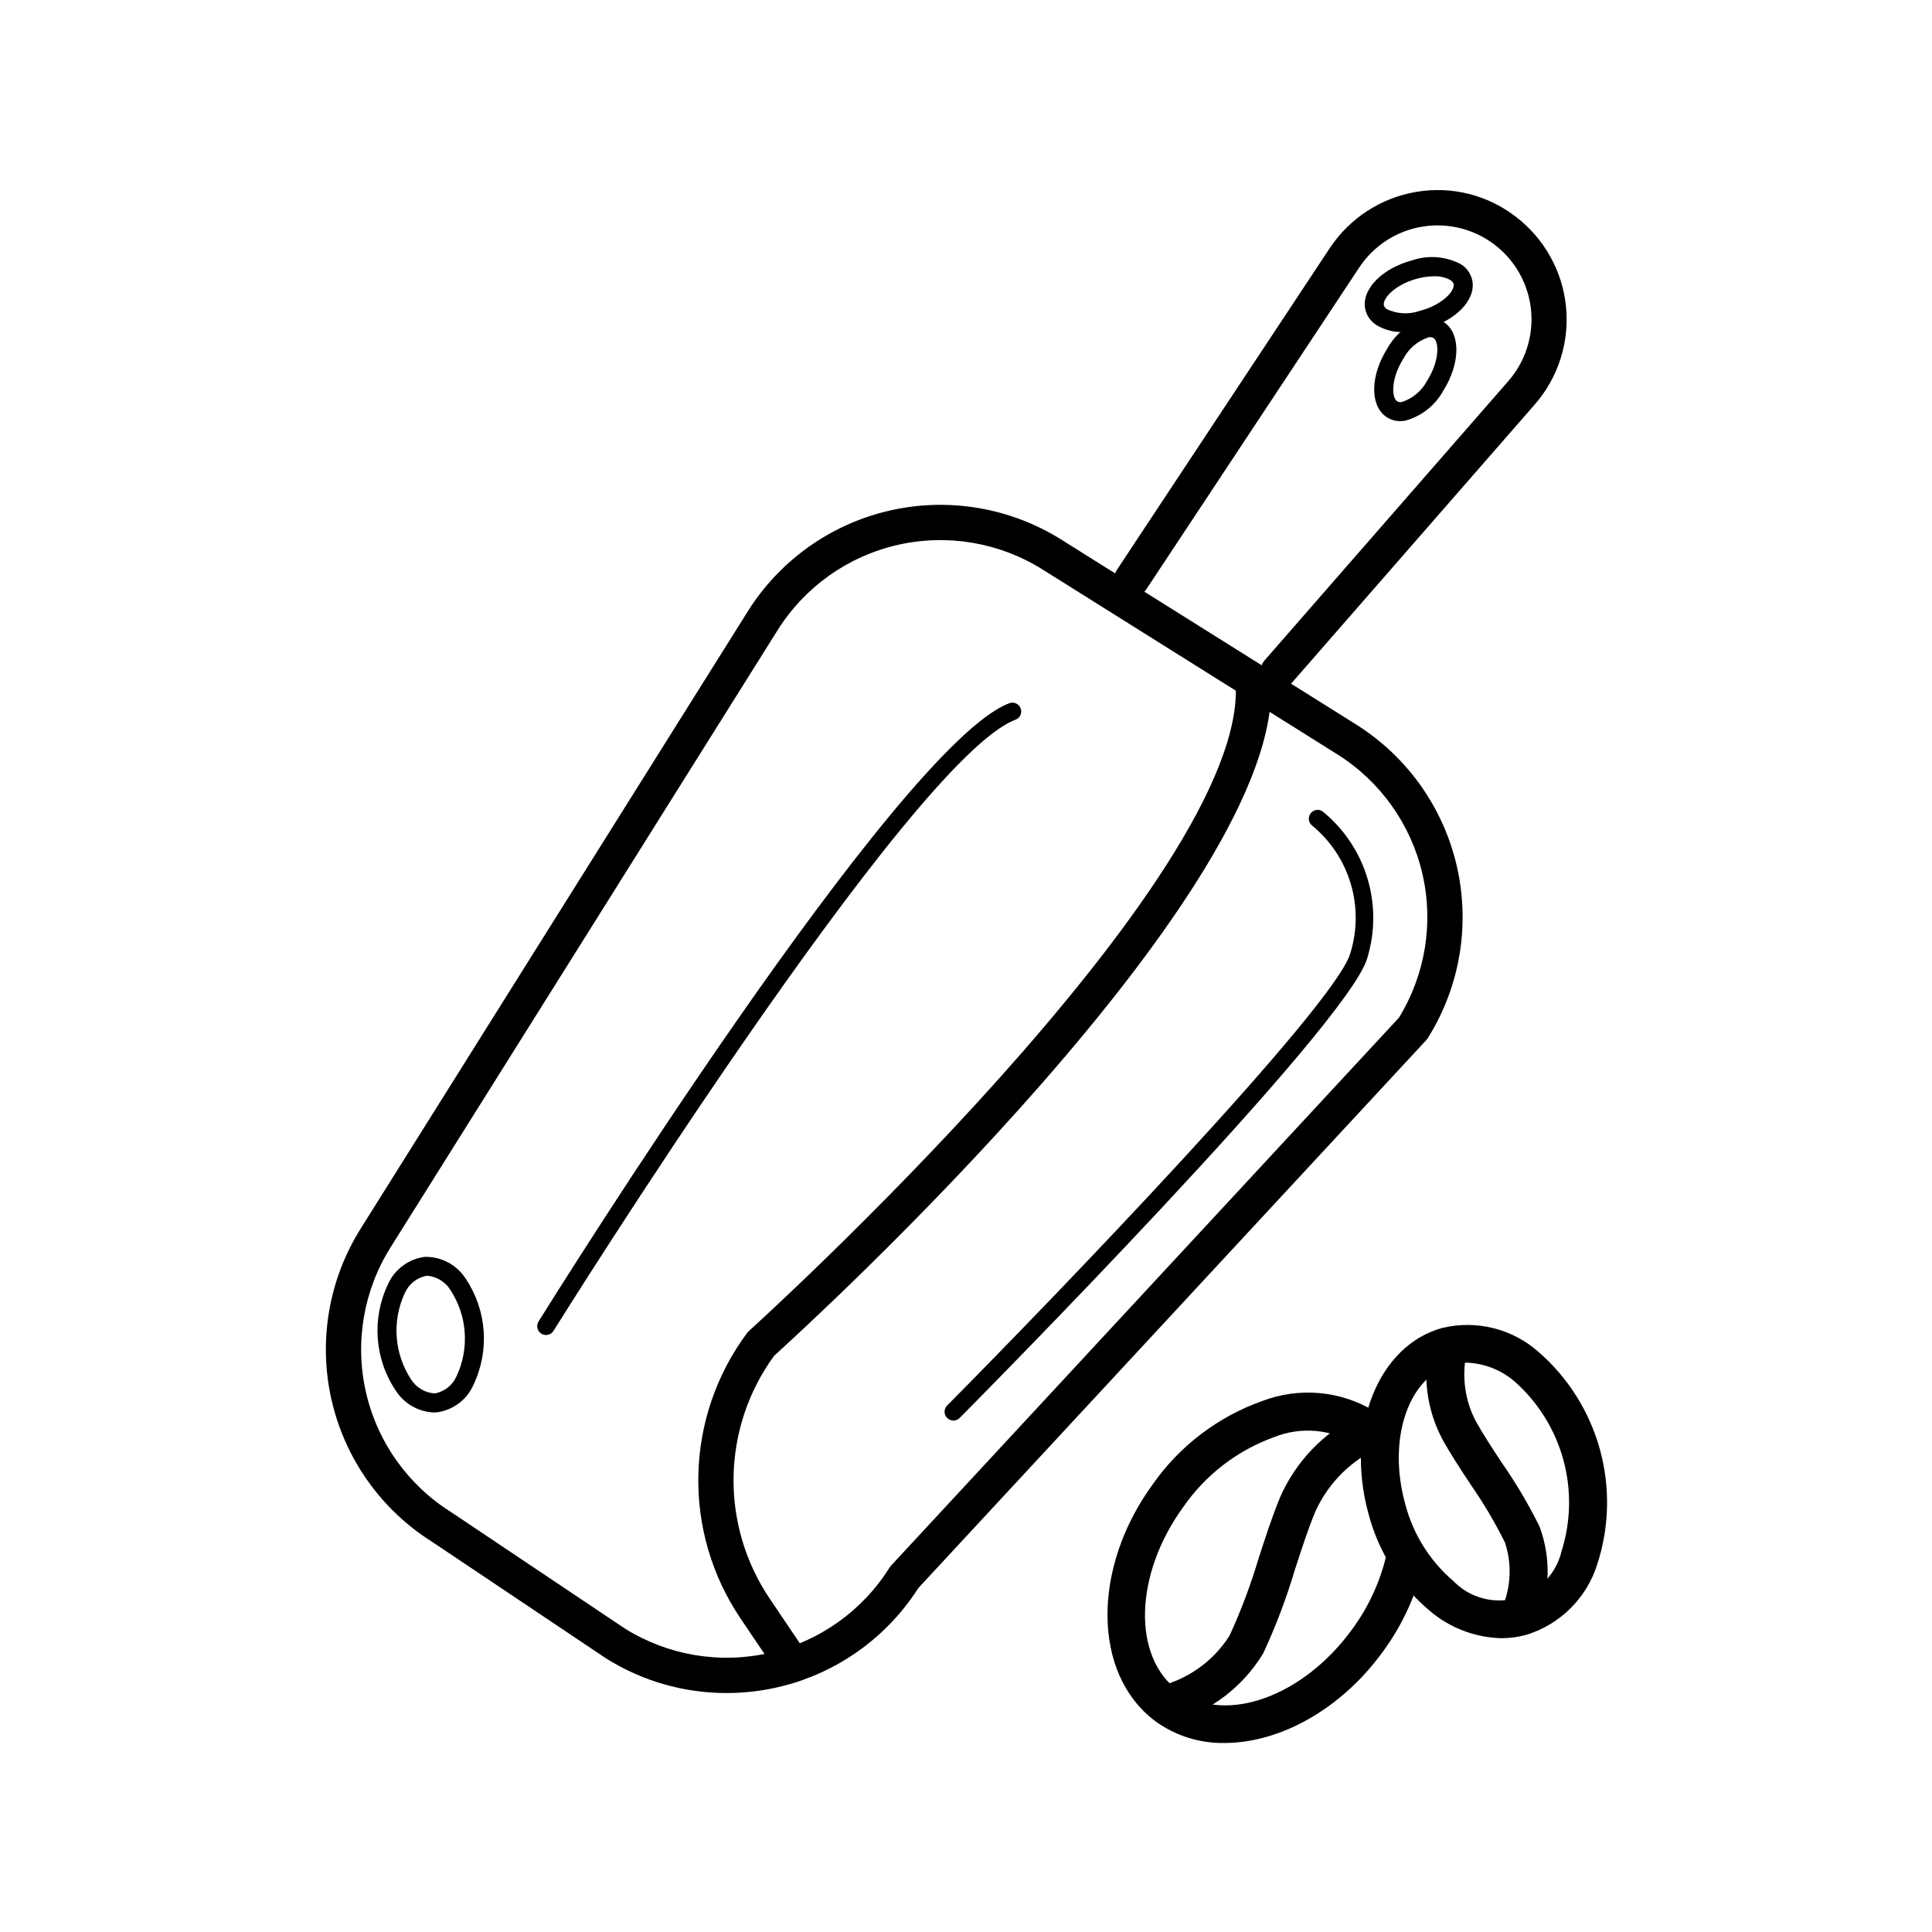 <?xml version="1.0" encoding="UTF-8"?>
<!-- Uploaded to: ICON Repo, www.svgrepo.com, Generator: ICON Repo Mixer Tools -->
<svg fill="#000000" width="800px" height="800px" version="1.1" viewBox="144 144 512 512" xmlns="http://www.w3.org/2000/svg">
 <g>
  <path d="m468.49 605.91c-6.477 0.105-12.82-1.863-18.105-5.617l-0.508-0.395c-16.324-12.453-16.555-40.344-0.402-62.527 7.148-10.203 17.301-17.926 29.039-22.094 9.734-3.707 20.629-2.75 29.57 2.598 0.078 0 1.445 0.961 1.445 0.961v-0.004c1.441 1.055 2.785 2.234 4.019 3.523l-7.254 6.988h0.004c-0.66-0.688-1.363-1.324-2.106-1.914l-0.625-0.441v-0.004c-6.519-4.238-14.691-5.035-21.906-2.141-9.73 3.512-18.133 9.961-24.035 18.457-13.043 17.91-13.648 39.805-1.348 48.805l0.441 0.324c12.379 8.477 32.715 1.121 45.605-16.645 4.586-6.219 7.777-13.355 9.363-20.918l9.879 1.977c-1.871 8.988-5.652 17.469-11.09 24.867-11.207 15.438-27.457 24.199-41.988 24.199z"/>
  <path d="m453.96 600.4c-2.519-0.004-4.652-1.867-4.988-4.363-0.34-2.5 1.219-4.859 3.648-5.531 7.059-2.117 13.133-6.684 17.121-12.879l0.234-0.457h0.004c2.996-6.566 5.531-13.336 7.586-20.254 1.75-5.398 3.562-10.98 5.637-16.039 4.125-9.465 11.465-17.16 20.719-21.727 2.539-1.133 5.512 0 6.648 2.535 1.141 2.535 0.012 5.512-2.519 6.656-6.891 3.523-12.371 9.297-15.527 16.363-1.93 4.703-3.68 10.102-5.371 15.32-2.199 7.398-4.926 14.633-8.16 21.645l-0.324 0.641v-0.004c-5.285 8.672-13.613 15.059-23.359 17.91-0.438 0.121-0.895 0.18-1.348 0.184z"/>
  <path d="m541.85 578.14c-6.984-0.176-13.695-2.754-19.004-7.297-7.957-6.715-13.625-15.742-16.219-25.828-6.156-22.422 2.609-44.438 19.527-49.082 9.078-2.207 18.664 0.184 25.641 6.398 7.824 6.832 13.461 15.816 16.211 25.832s2.488 20.621-0.75 30.488c-2.828 8.902-9.844 15.852-18.773 18.594-2.16 0.594-4.391 0.895-6.633 0.895zm-9.117-73.016c-1.32-0.004-2.637 0.172-3.91 0.52-11.562 3.18-17.16 19.641-12.48 36.703 2.031 8.047 6.508 15.262 12.82 20.648 2.832 2.918 6.621 4.719 10.672 5.078 4.051 0.355 8.098-0.754 11.398-3.129s5.637-5.859 6.582-9.816c2.504-7.883 2.668-16.324 0.477-24.301-2.188-7.977-6.641-15.145-12.82-20.648-3.543-3.09-8.039-4.871-12.738-5.055z"/>
  <path d="m546.93 576.61c-0.684 0-1.355-0.137-1.984-0.41-1.227-0.523-2.195-1.516-2.691-2.758-0.496-1.238-0.48-2.625 0.047-3.856 2.16-5.371 2.344-11.336 0.52-16.828-2.68-5.379-5.75-10.551-9.18-15.484-2.574-3.902-5.231-7.938-7.418-11.887-4.059-7.691-5.258-16.57-3.387-25.062 0.695-2.695 3.445-4.316 6.137-3.621 2.695 0.699 4.316 3.445 3.621 6.141-1.219 5.988-0.363 12.215 2.434 17.652 2.008 3.617 4.449 7.316 7.027 11.23 3.637 5.234 6.894 10.723 9.746 16.426 0.031 0.055 0.254 0.566 0.277 0.621v-0.004c2.918 8.039 2.734 16.875-0.52 24.785-0.789 1.852-2.613 3.055-4.629 3.055z"/>
  <path d="m258.9 518.32c-4.059-0.195-7.773-2.328-9.984-5.734-5.664-8.395-6.453-19.16-2.074-28.293 1.773-3.953 5.488-6.691 9.789-7.215 4.324-0.066 8.375 2.09 10.738 5.711 5.66 8.395 6.449 19.16 2.07 28.289-1.773 3.953-5.488 6.691-9.789 7.219-0.25 0.016-0.5 0.023-0.75 0.023zm-1.531-36.23c-0.121 0-0.246 0.004-0.367 0.016h-0.004c-2.543 0.488-4.684 2.199-5.723 4.574-3.449 7.406-2.816 16.074 1.68 22.898 1.383 2.188 3.742 3.562 6.328 3.691 2.543-0.492 4.684-2.203 5.719-4.578 3.457-7.402 2.82-16.07-1.676-22.891-1.324-2.074-3.516-3.438-5.957-3.711z"/>
  <path d="m515.08 255.6c-1.473 0.02-2.906-0.473-4.059-1.395-4.019-3.207-3.758-10.867 0.613-17.82 2.141-3.914 5.785-6.789 10.09-7.957 1.898-0.379 3.863 0.09 5.383 1.277 4.023 3.207 3.758 10.867-0.613 17.82-2.141 3.918-5.789 6.793-10.098 7.961-0.434 0.074-0.875 0.109-1.316 0.113zm0.816-16.527c-3.219 5.113-3.172 10.047-1.73 11.199 0.402 0.293 0.918 0.383 1.395 0.246 2.883-0.949 5.273-2.988 6.672-5.68 3.219-5.113 3.18-10.047 1.738-11.199v0.004c-0.41-0.289-0.926-0.379-1.406-0.246-2.879 0.949-5.273 2.984-6.668 5.676z"/>
  <path d="m515.95 232c-2.512 0.09-4.992-0.547-7.144-1.836-1.648-1.012-2.769-2.695-3.07-4.606-0.746-5.094 4.676-10.508 12.613-12.605 4.238-1.406 8.863-1.02 12.809 1.07 1.645 1.016 2.766 2.695 3.07 4.606 0.742 5.094-4.68 10.508-12.613 12.605h-0.004c-1.848 0.496-3.75 0.754-5.66 0.766zm8.055-14.781-0.004 0.004c-1.473 0.012-2.941 0.215-4.363 0.602-5.844 1.543-9.188 5.176-8.914 6.996 0.02 0.156 0.09 0.637 0.855 1.137 2.75 1.277 5.891 1.422 8.742 0.406 5.844-1.539 9.188-5.176 8.914-7-0.02-0.152-0.09-0.629-0.855-1.133-1.336-0.738-2.852-1.086-4.379-1.008z"/>
  <path d="m336.5 592.67c-11.285 0.008-22.344-3.18-31.898-9.188-0.117-0.078-46.133-30.914-46.133-30.914-13.492-8.5-23.059-22.012-26.605-37.559-3.543-15.551-0.773-31.871 7.699-45.383l102.62-163.63c8.496-13.52 22.012-23.117 37.574-26.684 15.566-3.566 31.91-0.812 45.445 7.656l78.199 49.039c13.52 8.5 23.113 22.016 26.68 37.578 3.566 15.566 0.816 31.91-7.652 45.445-0.156 0.246-0.336 0.48-0.531 0.695l-134.52 145.11c-11.086 17.371-30.277 27.867-50.883 27.836zm-26.875-17.074c11.438 7.133 25.23 9.445 38.367 6.426 13.137-3.019 24.539-11.121 31.711-22.535 0.156-0.246 0.332-0.477 0.531-0.691l134.5-145.1c7.016-11.434 9.242-25.172 6.191-38.234-3.055-13.062-11.137-24.395-22.492-31.535l-78.199-49.039c-11.434-7.156-25.242-9.48-38.391-6.469-13.148 3.016-24.562 11.121-31.742 22.543l-102.62 163.64c-7.168 11.43-9.504 25.238-6.492 38.391 3.016 13.152 11.133 24.57 22.562 31.738z"/>
  <path d="m354.13 589.79c-1.555 0-3.012-0.77-3.883-2.062l-10.055-14.906c-7.543-11.215-11.43-24.488-11.121-38 0.309-13.516 4.793-26.598 12.836-37.457 0.184-0.254 0.395-0.484 0.625-0.691 1.324-1.195 132.7-120.22 128.91-171.89-0.184-2.574 1.75-4.812 4.328-5.004 2.559-0.137 4.769 1.773 5 4.324 4.051 55.312-122.34 170.8-131.63 179.2-6.773 9.297-10.52 20.457-10.734 31.957-0.215 11.504 3.117 22.793 9.535 32.336l10.055 14.906v0.004c0.969 1.43 1.066 3.281 0.254 4.805-0.809 1.527-2.398 2.481-4.125 2.481z"/>
  <path d="m482.68 326.72c-1.832 0.004-3.5-1.07-4.258-2.738-0.758-1.668-0.473-3.629 0.734-5.008l64.496-73.902c4.559-5.172 6.762-12.004 6.094-18.867-0.672-6.859-4.156-13.137-9.625-17.332-5.473-4.195-12.438-5.934-19.238-4.805-6.801 1.133-12.828 5.035-16.645 10.777l-56.43 85.289c-1.426 2.152-4.324 2.742-6.477 1.316-2.152-1.422-2.742-4.32-1.316-6.473l56.438-85.301c5.258-7.891 13.543-13.262 22.895-14.832 9.336-1.586 18.906 0.816 26.387 6.617 7.523 5.758 12.328 14.375 13.27 23.805 0.941 9.43-2.066 18.824-8.305 25.957l-64.496 73.898c-0.887 1.02-2.172 1.602-3.523 1.598z"/>
  <path d="m288.7 497.79c-0.438 0-0.863-0.121-1.23-0.355-0.527-0.324-0.902-0.848-1.043-1.453-0.141-0.602-0.035-1.238 0.289-1.766 3.887-6.238 95.484-152.94 124.77-163.86 1.211-0.449 2.555 0.164 3.008 1.371 0.449 1.211-0.164 2.559-1.375 3.008-27.801 10.371-121.48 160.44-122.43 161.95-0.426 0.688-1.18 1.102-1.988 1.102z"/>
  <path d="m396.66 520.46c-0.941-0.004-1.793-0.57-2.156-1.441-0.363-0.871-0.168-1.875 0.496-2.547 28.398-28.625 102.94-105.97 106.84-119.83h0.004c1.867-5.992 1.91-12.41 0.121-18.43-1.789-6.016-5.328-11.367-10.168-15.371-1.039-0.766-1.258-2.227-0.492-3.266 0.766-1.039 2.227-1.258 3.266-0.492 5.594 4.574 9.699 10.707 11.793 17.617 2.098 6.914 2.086 14.293-0.023 21.203-5.012 17.867-103.81 117.62-108.02 121.87-0.438 0.441-1.035 0.691-1.66 0.691z"/>
 </g>
</svg>